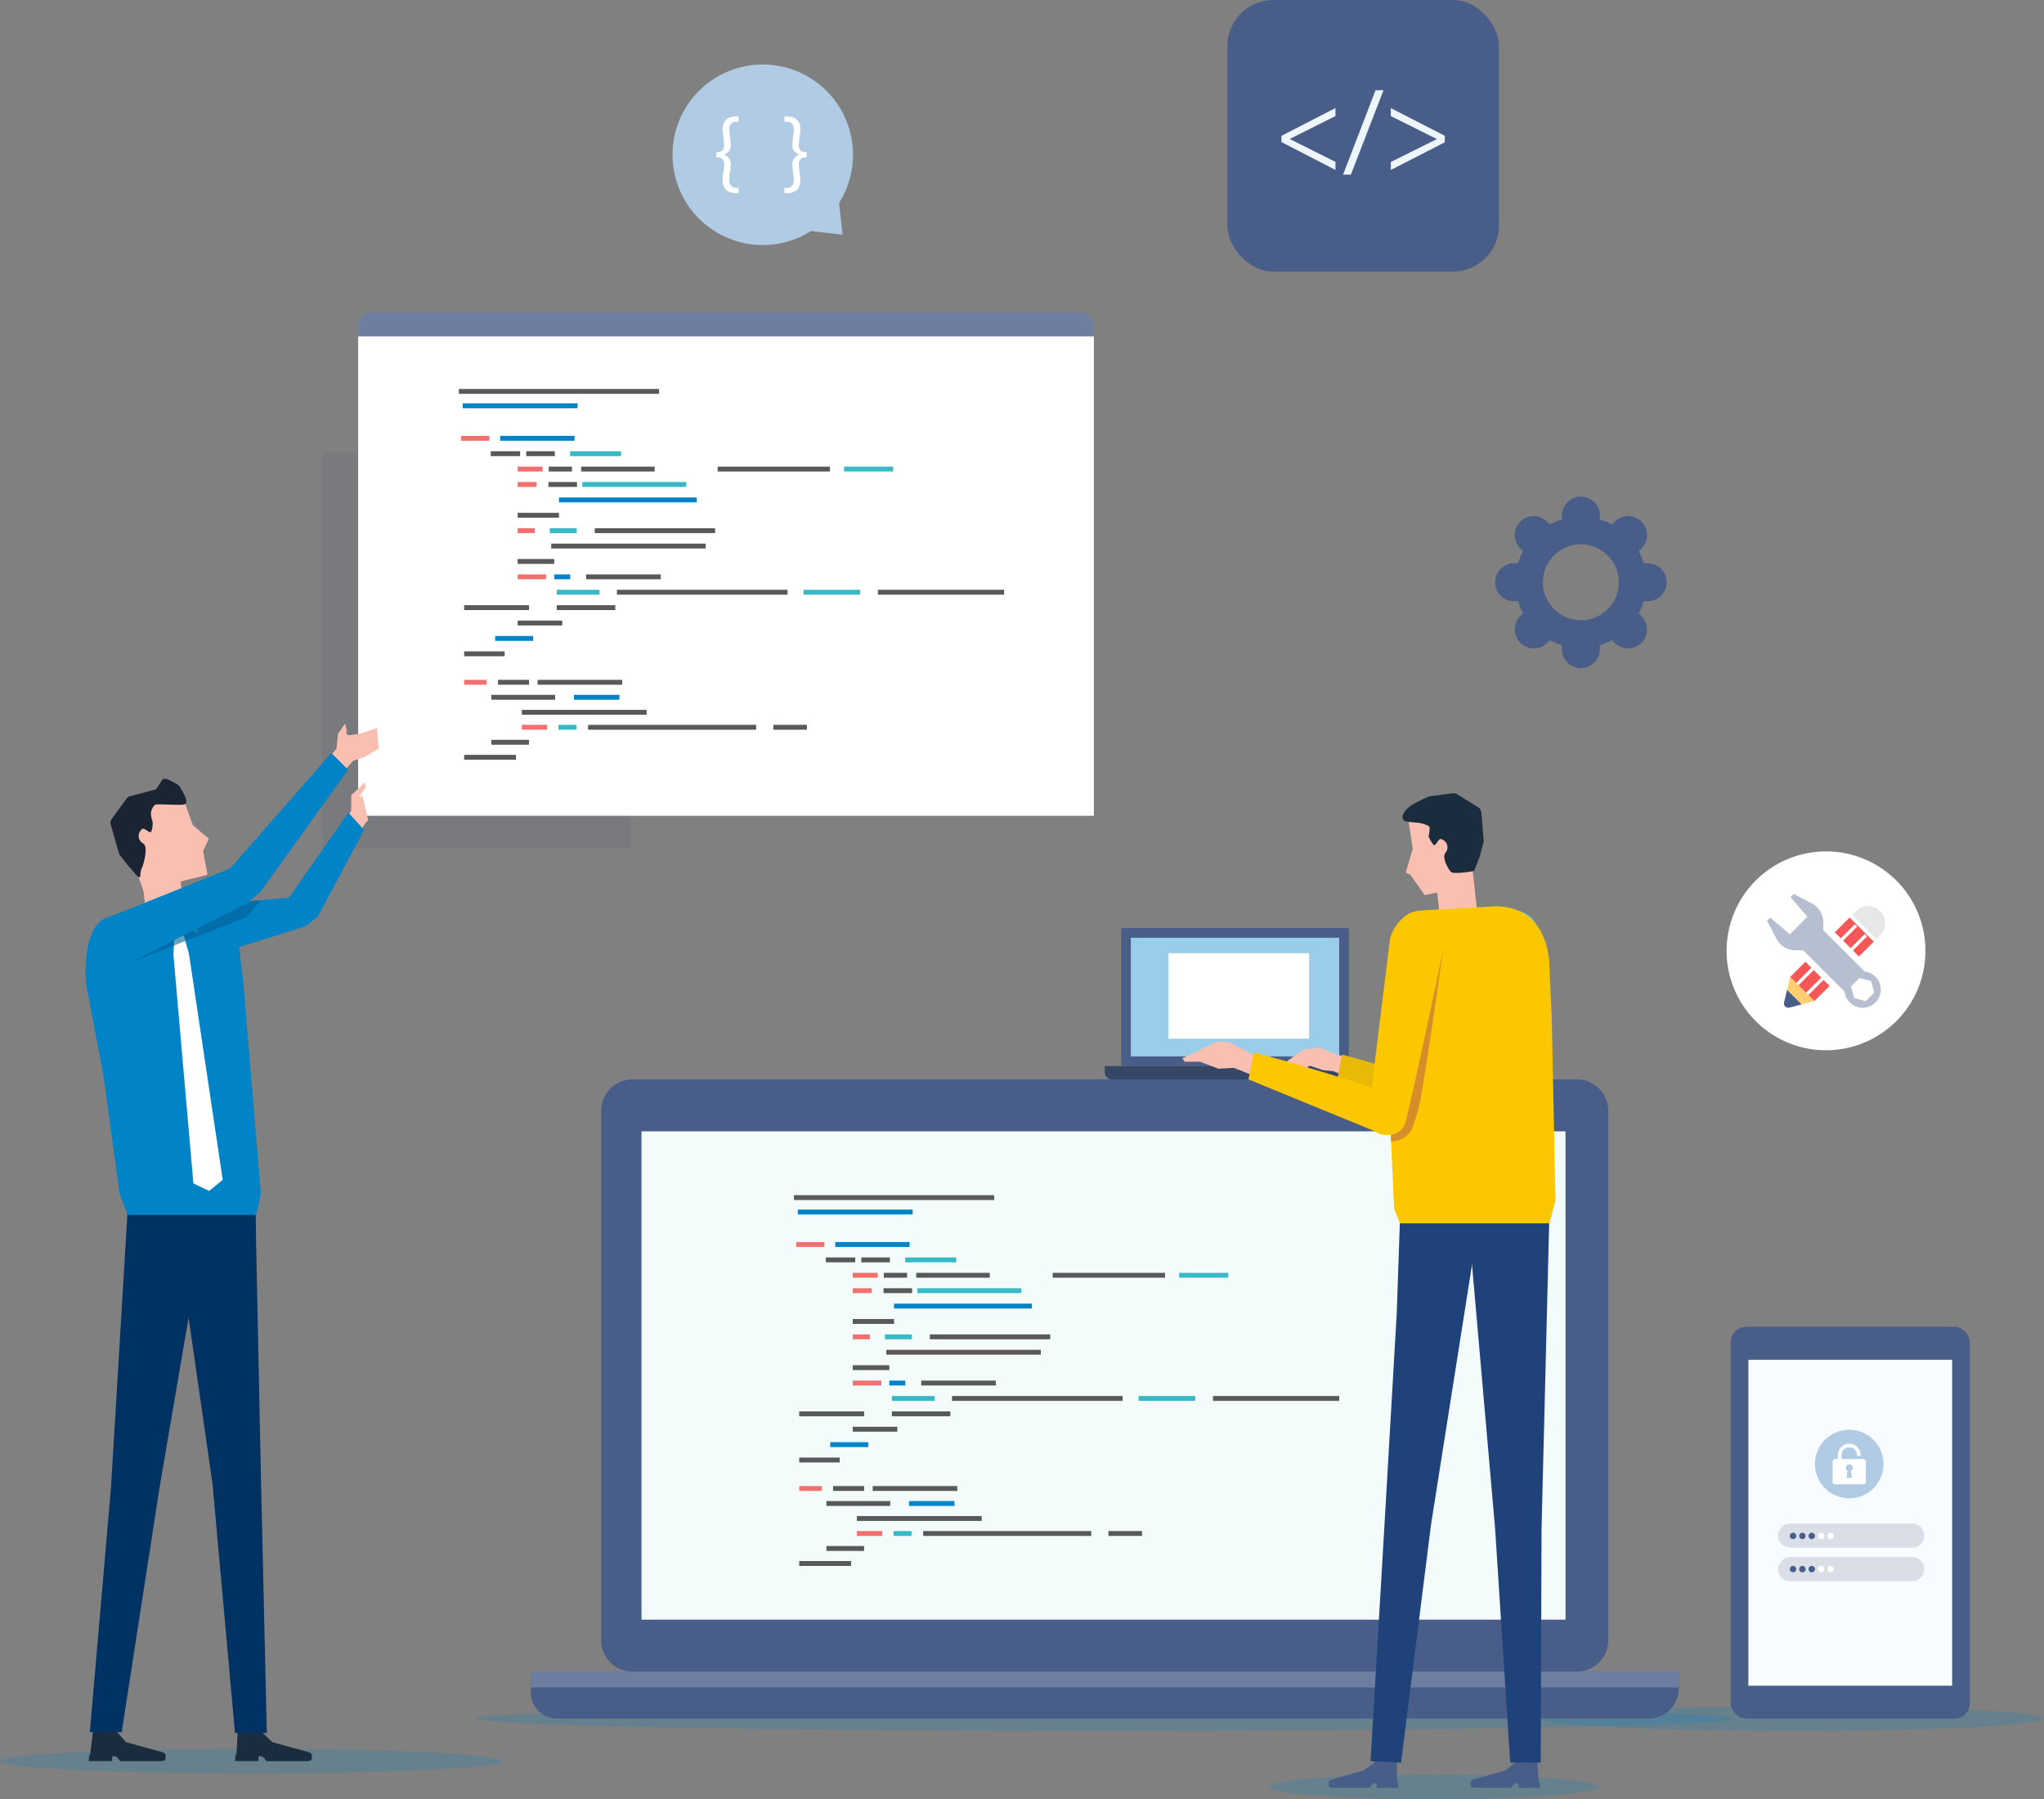 <svg xmlns="http://www.w3.org/2000/svg" width="205.46" height="180.826" viewBox="0 0 205.46 180.826">
  <rect x="0" y="0" width="205.46" height="180.826" fill="#808080" stroke="none"/>
  <g id="recruit_system_img_03" transform="translate(-597 -1964.256)">
    <path id="パス_11469" data-name="パス 11469" d="M437.081,258.718c0,.688-7.424,1.245-16.584,1.245s-16.583-.557-16.583-1.245,7.424-1.246,16.583-1.246S437.081,258.03,437.081,258.718Z" transform="translate(320.605 1885.119)" fill="#0083c7" opacity="0.2"/>
    <path id="パス_11470" data-name="パス 11470" d="M238.287,256.558c0,.689-11.294,1.246-25.226,1.246s-25.226-.557-25.226-1.246,11.294-1.245,25.226-1.245S238.287,255.87,238.287,256.558Z" transform="translate(409.164 1884.692)" fill="#0083c7" opacity="0.2"/>
    <path id="パス_11471" data-name="パス 11471" d="M473.972,252.994c0,.688-11.294,1.245-25.226,1.245s-25.226-.557-25.226-1.245,11.294-1.246,25.226-1.246S473.972,252.305,473.972,252.994Z" transform="translate(328.488 1883.986)" fill="#0083c7" opacity="0.2"/>
    <path id="パス_11472" data-name="パス 11472" d="M463.783,252.994c0,.688-28.291,1.245-63.191,1.245s-63.191-.557-63.191-1.245,28.293-1.246,63.191-1.246S463.783,252.305,463.783,252.994Z" transform="translate(307.435 1883.986)" fill="#0083c7" opacity="0.2"/>
    <g id="グループ_6729" data-name="グループ 6729" transform="translate(650.345 2072.741)">
      <path id="長方形_2386" data-name="長方形 2386" d="M3.143,0H98.085a3.143,3.143,0,0,1,3.143,3.143V56.371a3.142,3.142,0,0,1-3.142,3.142H3.143A3.143,3.143,0,0,1,0,56.371V3.143A3.143,3.143,0,0,1,3.143,0Z" transform="translate(7.088)" fill="#485e88"/>
      <path id="長方形_2387" data-name="長方形 2387" d="M0,0H115.4a0,0,0,0,1,0,0V1.716a3.01,3.01,0,0,1-3.01,3.01H2.659A2.659,2.659,0,0,1,0,2.066V0A0,0,0,0,1,0,0Z" transform="translate(0 59.514)" fill="#485e88"/>
      <rect id="長方形_2388" data-name="長方形 2388" width="115.403" height="1.594" transform="translate(0 59.514)" fill="#6d7ea0"/>
      <rect id="長方形_2389" data-name="長方形 2389" width="92.879" height="49.078" transform="translate(11.139 5.218)" fill="#f3fbfb"/>
    </g>
    <g id="グループ_6740" data-name="グループ 6740" transform="translate(720.375 1964.256)">
      <rect id="長方形_2404" data-name="長方形 2404" width="27.296" height="27.296" rx="4.626" transform="translate(0 0)" fill="#485e88"/>
      <g id="グループ_6739" data-name="グループ 6739" transform="translate(5.435 9.069)">
        <g id="グループ_6738" data-name="グループ 6738">
          <path id="パス_11491" data-name="パス 11491" d="M423.355,120.474l5.429-2.8v.807l-4.575,2.293v.024l4.575,2.293v.807l-5.429-2.8Z" transform="translate(-423.355 -115.888)" fill="#eef5fb"/>
          <path id="パス_11492" data-name="パス 11492" d="M428.525,124.666l3.265-8.482h.8l-3.277,8.482Z" transform="translate(-422.331 -116.184)" fill="#eef5fb"/>
          <path id="パス_11493" data-name="パス 11493" d="M437.959,121.118l-5.428,2.785V123.1l4.61-2.293v-.024l-4.61-2.293v-.807l5.428,2.784Z" transform="translate(-421.538 -115.888)" fill="#eef5fb"/>
        </g>
      </g>
    </g>
    <g id="グループ_6743" data-name="グループ 6743" transform="translate(770.558 2049.824)">
      <path id="パス_11494" data-name="パス 11494" d="M462.328,190.031a9.993,9.993,0,1,1-9.993-9.993A9.992,9.992,0,0,1,462.328,190.031Z" transform="translate(-442.343 -180.038)" fill="#fff"/>
      <g id="グループ_6742" data-name="グループ 6742" transform="translate(4.054 4.271)">
        <path id="パス_11495" data-name="パス 11495" d="M450.159,193l-2.427-2.427-.316,1.3,1.46,1.46Z" transform="translate(-445.393 -182.224)" fill="#fece71"/>
        <path id="パス_11496" data-name="パス 11496" d="M448.928,193.115l-1.46-1.46-.306,1.256a.437.437,0,0,0,.534.526Z" transform="translate(-445.445 -182.009)" fill="#485e88"/>
        <g id="グループ_6741" data-name="グループ 6741" transform="translate(2.339 2.373)">
          <path id="パス_11497" data-name="パス 11497" d="M449.366,192.508l-.235-.235,1.525-1.525-.754-.754-1.525,1.525,1.591,1.591,1.525-1.525-.6-.6Z" transform="translate(-447.541 -184.711)" fill="#f55656"/>
          <rect id="長方形_2405" data-name="長方形 2405" width="2.156" height="0.851" transform="translate(0 5.971) rotate(-44.995)" fill="#f55656"/>
          <path id="パス_11498" data-name="パス 11498" d="M452.909,185.584l-1.49,1.49,2.427,2.427,1.49-1.49Zm-.888,2.092,1.415-1.415.235.235-1.415,1.415Zm1.223,1.224-.235-.235,1.416-1.416.235.235Z" transform="translate(-446.939 -185.584)" fill="#f55656"/>
          <path id="パス_11499" data-name="パス 11499" d="M449.689,190.033l-.235-.235h0l.235.235Z" transform="translate(-447.328 -184.75)" fill="#a7a9ac"/>
          <rect id="長方形_2406" data-name="長方形 2406" height="0.332" transform="matrix(0.707, -0.707, 0.707, 0.707, 0.602, 6.574)" fill="#a7a9ac"/>
          <path id="パス_11500" data-name="パス 11500" d="M450.514,190.858l-.235-.235h0l.235.235Z" transform="translate(-447.164 -184.586)" fill="#a7a9ac"/>
        </g>
        <path id="パス_11501" data-name="パス 11501" d="M451.394,186.458a2.134,2.134,0,0,0-1.139-1.888l-1.835-.967-.32.32,1.692,1.982-1.762,1.764-1.983-1.692-.319.319.966,1.835a2.137,2.137,0,0,0,1.889,1.141h.794l4.152,4.151a1.826,1.826,0,1,0,2.017-2.017l-4.152-4.151Zm5.114,7.073-.853.854-1.167-.313-.312-1.166.853-.854,1.166.313Z" transform="translate(-445.727 -183.603)" fill="#b6bfcf"/>
        <path id="パス_11502" data-name="パス 11502" d="M455.31,187.925l-2.427-2.427.375-.364a1.717,1.717,0,0,1,2.427,0h0a1.715,1.715,0,0,1,0,2.427Z" transform="translate(-444.31 -183.399)" fill="#e6e7e8"/>
      </g>
    </g>
    <g id="グループ_6752" data-name="グループ 6752" transform="translate(770.967 2097.61)">
      <g id="グループ_6749" data-name="グループ 6749" transform="translate(0 0)">
        <g id="グループ_6747" data-name="グループ 6747">
          <rect id="長方形_2410" data-name="長方形 2410" width="24.037" height="39.37" rx="1.543" fill="#485e88"/>
          <path id="パス_11504" data-name="パス 11504" d="M461.311,255.443H440.829V222.685h20.482Z" transform="translate(-439.052 -219.379)" fill="#f8fcff"/>
        </g>
        <g id="グループ_6748" data-name="グループ 6748" transform="translate(8.471 10.34)">
          <path id="パス_11505" data-name="パス 11505" d="M453.307,232a3.446,3.446,0,1,1-3.446-3.444A3.445,3.445,0,0,1,453.307,232Z" transform="translate(-446.416 -228.556)" fill="#b2cbe4"/>
          <path id="パス_11506" data-name="パス 11506" d="M450.993,231.27h-2.206v-.4a.78.78,0,1,1,1.56,0v.079h.363v-.079a1.143,1.143,0,1,0-2.286,0v.4h-.283a.241.241,0,0,0-.242.242v2.058a.241.241,0,0,0,.242.242h2.851a.242.242,0,0,0,.242-.242v-2.058A.242.242,0,0,0,450.993,231.27Zm-1.158,1.889H449.3l.086-.7a.349.349,0,1,1,.362,0Z" transform="translate(-446.122 -228.325)" fill="#fff"/>
        </g>
        <path id="パス_11507" data-name="パス 11507" d="M456.8,238.855H444.551a1.217,1.217,0,0,1-1.216-1.217h0a1.217,1.217,0,0,1,1.216-1.216H456.8a1.216,1.216,0,0,1,1.216,1.216h0A1.216,1.216,0,0,1,456.8,238.855Z" transform="translate(-438.556 -216.659)" fill="#dadfe7"/>
        <path id="パス_11508" data-name="パス 11508" d="M456.8,241.666H444.551a1.217,1.217,0,0,1-1.216-1.216h0a1.217,1.217,0,0,1,1.216-1.217H456.8a1.216,1.216,0,0,1,1.216,1.217h0A1.216,1.216,0,0,1,456.8,241.666Z" transform="translate(-438.556 -216.102)" fill="#dadfe7"/>
      </g>
      <g id="グループ_6750" data-name="グループ 6750" transform="translate(5.946 20.69)">
        <circle id="楕円形_251" data-name="楕円形 251" cx="0.321" cy="0.321" r="0.321" fill="#485e88"/>
        <path id="パス_11509" data-name="パス 11509" d="M445.737,237.517a.322.322,0,1,1-.322-.321A.322.322,0,0,1,445.737,237.517Z" transform="translate(-444.153 -237.196)" fill="#485e88"/>
        <path id="パス_11510" data-name="パス 11510" d="M446.522,237.517a.322.322,0,1,1-.322-.321A.321.321,0,0,1,446.522,237.517Z" transform="translate(-443.998 -237.196)" fill="#485e88"/>
        <path id="パス_11511" data-name="パス 11511" d="M447.307,237.517a.321.321,0,1,1-.321-.321A.321.321,0,0,1,447.307,237.517Z" transform="translate(-443.842 -237.196)" fill="#fff"/>
        <path id="パス_11512" data-name="パス 11512" d="M448.093,237.517a.322.322,0,1,1-.322-.321A.322.322,0,0,1,448.093,237.517Z" transform="translate(-443.687 -237.196)" fill="#fff"/>
      </g>
      <g id="グループ_6751" data-name="グループ 6751" transform="translate(5.946 24.026)">
        <path id="パス_11513" data-name="パス 11513" d="M444.951,240.3a.321.321,0,1,1-.321-.322A.321.321,0,0,1,444.951,240.3Z" transform="translate(-444.309 -239.98)" fill="#485e88"/>
        <path id="パス_11514" data-name="パス 11514" d="M445.737,240.3a.322.322,0,1,1-.322-.322A.322.322,0,0,1,445.737,240.3Z" transform="translate(-444.154 -239.98)" fill="#485e88"/>
        <path id="パス_11515" data-name="パス 11515" d="M446.522,240.3a.322.322,0,1,1-.322-.322A.321.321,0,0,1,446.522,240.3Z" transform="translate(-443.998 -239.98)" fill="#485e88"/>
        <path id="パス_11516" data-name="パス 11516" d="M447.307,240.3a.321.321,0,1,1-.321-.322A.321.321,0,0,1,447.307,240.3Z" transform="translate(-443.842 -239.98)" fill="#fff"/>
        <path id="パス_11517" data-name="パス 11517" d="M448.093,240.3a.322.322,0,1,1-.322-.322A.322.322,0,0,1,448.093,240.3Z" transform="translate(-443.687 -239.98)" fill="#fff"/>
      </g>
    </g>
    <path id="パス_11520" data-name="パス 11520" d="M424.825,156.982h.4a6.5,6.5,0,0,1,.5-1.216l-.279-.279a1.9,1.9,0,0,1,2.694-2.693l.279.278a6.575,6.575,0,0,1,1.216-.5v-.394a1.9,1.9,0,1,1,3.81,0v.394a6.622,6.622,0,0,1,1.217.5l.278-.278a1.9,1.9,0,0,1,2.694,2.693l-.279.279a6.5,6.5,0,0,1,.5,1.216h.4a1.9,1.9,0,1,1,0,3.81h-.4a6.5,6.5,0,0,1-.5,1.216l.279.279a1.905,1.905,0,0,1-2.694,2.694l-.278-.279a6.539,6.539,0,0,1-1.217.5v.4a1.9,1.9,0,1,1-3.81,0v-.4a6.493,6.493,0,0,1-1.216-.5l-.279.279a1.905,1.905,0,0,1-2.694-2.694l.279-.279a6.5,6.5,0,0,1-.5-1.216h-.4a1.9,1.9,0,0,1,0-3.81Zm6.714,5.723a3.817,3.817,0,1,0-3.818-3.818A3.818,3.818,0,0,0,431.538,162.7Z" transform="translate(324.369 1863.891)" fill="#485e88"/>
    <g id="グループ_6759" data-name="グループ 6759" transform="translate(708.046 2057.53)">
      <g id="グループ_6758" data-name="グループ 6758" transform="translate(0 0)">
        <rect id="長方形_2417" data-name="長方形 2417" width="22.893" height="13.874" rx="0.152" transform="translate(1.649)" fill="#485e88"/>
        <path id="長方形_2418" data-name="長方形 2418" d="M0,0H26.192a0,0,0,0,1,0,0V.625a.712.712,0,0,1-.712.712H.712A.712.712,0,0,1,0,.625V0A0,0,0,0,1,0,0Z" transform="translate(0 13.874)" fill="#364766"/>
        <rect id="長方形_2419" data-name="長方形 2419" width="20.945" height="11.926" transform="translate(2.624 0.974)" fill="#99cde9"/>
      </g>
      <rect id="長方形_2420" data-name="長方形 2420" width="14.145" height="8.592" transform="translate(6.401 2.526)" fill="#fff"/>
    </g>
    <g id="グループ_6763" data-name="グループ 6763" transform="translate(730.563 2086.542)">
      <g id="グループ_6760" data-name="グループ 6760" transform="translate(0 54.593)">
        <path id="パス_11526" data-name="パス 11526" d="M413.678,258.606h.09l.02.452h2.161l-.059-.6h-.071v-.006l-.006-2.2h-2.244l-.047.289-1.036.76-3.277.938s-.259.113-.253.254l.008.259.006.156s.04.07.307.146h3.758l.228-.3.22-.139Z" transform="translate(-408.959 -256.257)" fill="#485e88"/>
      </g>
      <g id="グループ_6761" data-name="グループ 6761" transform="translate(14.254 54.593)">
        <path id="パス_11527" data-name="パス 11527" d="M425.576,258.606h.09l.02.452h2.161l-.059-.6h-.071l0-.006-.14-2.2h-2.244l-.048.289-.9.76-3.278.938s-.258.113-.253.254l.01.259,0,.156s.04.07.308.146h3.758l.226-.3.222-.139Z" transform="translate(-420.857 -256.257)" fill="#485e88"/>
      </g>
      <g id="グループ_6762" data-name="グループ 6762" transform="translate(9.029 57.294)">
        <path id="パス_11528" data-name="パス 11528" d="M416.6,258.512l-.1,0v0Z" transform="translate(-416.495 -258.512)" fill="#2a2a3b"/>
      </g>
      <path id="パス_11529" data-name="パス 11529" d="M424.888,265.54h3.068l.083-23.54.782-31.313h-8.194L423.369,242Z" transform="translate(-406.648 -210.688)" fill="#1f427b"/>
      <path id="パス_11530" data-name="パス 11530" d="M412.469,265.359l3.065.14,3.006-23.882,4.783-30.318-7.9-.362-.323,9.37-1.221,21.1Z" transform="translate(-408.264 -210.638)" fill="#1f427b"/>
    </g>
    <g id="グループ_6767" data-name="グループ 6767" transform="translate(737.969 2043.974)">
      <g id="グループ_6765" data-name="グループ 6765" transform="translate(0.34 1.186)">
        <g id="グループ_6764" data-name="グループ 6764">
          <path id="パス_11531" data-name="パス 11531" d="M422.226,184.159l-4.9,1.045-1.438-2.05-.463-.215.695-2.4-.552-3.657,5.852-.738Z" transform="translate(-415.424 -176.145)" fill="#f9c0b2"/>
          <path id="長方形_2421" data-name="長方形 2421" d="M0,0H3.782a0,0,0,0,1,0,0V5.361a.8.8,0,0,1-.8.8H.8a.8.8,0,0,1-.8-.8V0A0,0,0,0,1,0,0Z" transform="translate(2.967 7.029) rotate(-6.167)" fill="#f9c0b2"/>
        </g>
      </g>
      <g id="グループ_6766" data-name="グループ 6766" transform="translate(0 0)">
        <path id="パス_11532" data-name="パス 11532" d="M420.3,175.155a.691.691,0,0,1,.382.135l2.115,1.3a.691.691,0,0,1,.27.449l.235,2.808a.693.693,0,0,1-.007.243l-.361,1.337a.687.687,0,0,1-.068.187l-.439,1.173-.131.2s-1.964.346-2.256.092-.968-1.493-.563-1.944a.852.852,0,0,0-.509-1.377c-.211.028-.4.521-.591.615-.157.075-.612-.8-.6-.913a4.813,4.813,0,0,0,.107-.863c-.022-.23-1.022-.49-1.253-.48a8.029,8.029,0,0,1-1.2-.147c-.212-.029-.255-.3-.292-.513a2.942,2.942,0,0,1,.246-.466c.389-.706,2.507-1.529,2.507-1.529Z" transform="translate(-415.141 -175.155)" fill="#1a2c3d"/>
      </g>
    </g>
    <g id="グループ_6771" data-name="グループ 6771" transform="translate(725.971 2055.758)">
      <g id="グループ_6768" data-name="グループ 6768" transform="translate(0 13.781)">
        <path id="パス_11533" data-name="パス 11533" d="M410.291,197.11l-1.457-.615-1.738.212-1.97,1.469.486.214.293-.2,1.541.779.181-.565.194-.086,1.3.445,1.007.1,1.784.657v-1.906Z" transform="translate(-405.126 -196.495)" fill="#f9c0b2"/>
      </g>
      <g id="グループ_6770" data-name="グループ 6770" transform="translate(5.454 0)">
        <g id="グループ_6769" data-name="グループ 6769">
          <path id="パス_11534" data-name="パス 11534" d="M418.733,206.457l-.268-.1a1.767,1.767,0,0,1-1.095-2.176l5.951-17.331a2.625,2.625,0,0,1,3.4-1.71h0a2.624,2.624,0,0,1,1.538,3.477l-7.295,16.85A1.767,1.767,0,0,1,418.733,206.457Z" transform="translate(-408.17 -184.991)" fill="#7acfd1"/>
          <path id="パス_11535" data-name="パス 11535" d="M409.678,199.581l.478-2.505s8.851,2.394,11.666,3.937a1.516,1.516,0,0,1,.579,2.281l-.2.248c-.61.763-1.434.781-2.487.307Z" transform="translate(-409.678 -182.598)" fill="#e8b906"/>
        </g>
      </g>
    </g>
    <path id="パス_11536" data-name="パス 11536" d="M430.2,216.506H415.19l-.593-1.466-.917-20.17.2-3.679c.238-4.057,1.214-6.012,3.472-6.13l7.424-.417c4.149,0,5.3,3.416,5.415,5.674l.25,5.583.375,18.325Z" transform="translate(322.539 1870.698)" fill="#fbc700"/>
    <g id="グループ_6781" data-name="グループ 6781" transform="translate(664.608 1970.746)">
      <path id="パス_11549" data-name="パス 11549" d="M374.925,129.514A9.07,9.07,0,1,1,389,127.939l.353,3.182-3.182-.353A9.07,9.07,0,0,1,374.925,129.514Z" transform="translate(-372.269 -114.031)" fill="#b2cbe4"/>
      <g id="グループ_6780" data-name="グループ 6780" transform="translate(4.399 5.206)">
        <path id="パス_11550" data-name="パス 11550" d="M383.884,121.982c-.688,0-.785-.379-.785-.718a5.661,5.661,0,0,1,.078-.813,5.721,5.721,0,0,0,.077-.805c0-.89-.581-1.269-1.4-1.269h-.2v.533h.174c.573,0,.766.31.766.833a4.28,4.28,0,0,1-.067.689,4.433,4.433,0,0,0-.068.737.926.926,0,0,0,.7,1.046v.019a.931.931,0,0,0-.7,1.057,4.336,4.336,0,0,0,.068.736,4.423,4.423,0,0,1,.067.7c0,.543-.223.842-.766.842h-.174v.533h.2c.8,0,1.4-.349,1.4-1.327a5.57,5.57,0,0,0-.077-.794,5.274,5.274,0,0,1-.078-.785c0-.3.1-.718.785-.718Z" transform="translate(-374.811 -118.377)" fill="#fff"/>
        <path id="パス_11551" data-name="パス 11551" d="M375.941,122.475c.688,0,.785.417.785.718a5.443,5.443,0,0,1-.077.785,5.4,5.4,0,0,0-.078.794c0,.979.61,1.327,1.405,1.327h.2v-.533h-.164c-.543-.01-.775-.3-.775-.842a5.966,5.966,0,0,1,.067-.7,4.308,4.308,0,0,0,.078-.736.948.948,0,0,0-.7-1.057v-.019a.942.942,0,0,0,.7-1.046,4.415,4.415,0,0,0-.078-.737,5.761,5.761,0,0,1-.067-.689c0-.522.2-.823.766-.833h.174v-.533h-.193c-.824,0-1.415.379-1.415,1.269a5.543,5.543,0,0,0,.078.805,5.843,5.843,0,0,1,.077.813c0,.339-.1.718-.785.718Z" transform="translate(-375.941 -118.377)" fill="#fff"/>
      </g>
    </g>
    <g id="グループ_6801" data-name="グループ 6801" transform="translate(629.396 2009.753)" opacity="0.1">
      <path id="パス_11573" data-name="パス 11573" d="M370.274,146.591h-27.4v39.741h31.008V150.2A3.611,3.611,0,0,0,370.274,146.591Z" transform="translate(-342.878 -146.591)" fill="#364766"/>
    </g>
    <g id="グループ_6813" data-name="グループ 6813" transform="translate(676.806 2084.373)">
      <rect id="長方形_2433" data-name="長方形 2433" width="20.128" height="0.491" transform="translate(0 0)" fill="#58595b"/>
      <rect id="長方形_2434" data-name="長方形 2434" width="11.542" height="0.491" transform="translate(0.39 1.45)" fill="#0083c7"/>
      <g id="グループ_6802" data-name="グループ 6802" transform="translate(0.223 4.712)">
        <rect id="長方形_2435" data-name="長方形 2435" width="2.843" height="0.491" fill="#f2706d"/>
        <rect id="長方形_2436" data-name="長方形 2436" width="7.472" height="0.491" transform="translate(3.931)" fill="#0083c7"/>
      </g>
      <g id="グループ_6803" data-name="グループ 6803" transform="translate(3.206 6.259)">
        <rect id="長方形_2437" data-name="長方形 2437" width="2.955" height="0.491" fill="#58595b"/>
        <rect id="長方形_2438" data-name="長方形 2438" width="2.871" height="0.491" transform="translate(3.569)" fill="#58595b"/>
        <rect id="長方形_2439" data-name="長方形 2439" width="5.13" height="0.491" transform="translate(7.973)" fill="#38b9c6"/>
      </g>
      <g id="グループ_6804" data-name="グループ 6804" transform="translate(5.91 7.806)">
        <rect id="長方形_2440" data-name="長方形 2440" width="2.509" height="0.491" fill="#f2706d"/>
        <rect id="長方形_2441" data-name="長方形 2441" width="2.342" height="0.491" transform="translate(3.123)" fill="#58595b"/>
        <rect id="長方形_2442" data-name="長方形 2442" width="7.388" height="0.491" transform="translate(6.384)" fill="#58595b"/>
        <rect id="長方形_2443" data-name="長方形 2443" width="11.291" height="0.491" transform="translate(20.101)" fill="#58595b"/>
        <rect id="長方形_2444" data-name="長方形 2444" width="4.935" height="0.491" transform="translate(32.813)" fill="#38b9c6"/>
      </g>
      <g id="グループ_6805" data-name="グループ 6805" transform="translate(5.91 9.353)">
        <rect id="長方形_2445" data-name="長方形 2445" width="1.91" height="0.491" fill="#f2706d"/>
        <rect id="長方形_2446" data-name="長方形 2446" width="2.872" height="0.491" transform="translate(3.094)" fill="#58595b"/>
        <rect id="長方形_2447" data-name="長方形 2447" width="10.455" height="0.491" transform="translate(6.496)" fill="#38b9c6"/>
      </g>
      <rect id="長方形_2448" data-name="長方形 2448" width="13.856" height="0.491" transform="translate(10.064 10.901)" fill="#0083c7"/>
      <rect id="長方形_2449" data-name="長方形 2449" width="4.154" height="0.491" transform="translate(5.91 12.448)" fill="#58595b"/>
      <g id="グループ_6806" data-name="グループ 6806" transform="translate(5.91 13.995)">
        <rect id="長方形_2450" data-name="長方形 2450" width="1.729" height="0.491" fill="#f2706d"/>
        <rect id="長方形_2451" data-name="長方形 2451" width="2.704" height="0.491" transform="translate(3.234)" fill="#38b9c6"/>
        <rect id="長方形_2452" data-name="長方形 2452" width="12.099" height="0.491" transform="translate(7.75)" fill="#58595b"/>
      </g>
      <rect id="長方形_2453" data-name="長方形 2453" width="15.529" height="0.491" transform="translate(9.284 15.542)" fill="#58595b"/>
      <rect id="長方形_2454" data-name="長方形 2454" width="3.68" height="0.491" transform="translate(5.91 17.09)" fill="#58595b"/>
      <g id="グループ_6807" data-name="グループ 6807" transform="translate(5.91 18.637)">
        <rect id="長方形_2455" data-name="長方形 2455" width="2.872" height="0.491" fill="#f2706d"/>
        <rect id="長方形_2456" data-name="長方形 2456" width="1.603" height="0.491" transform="translate(3.68)" fill="#0083c7"/>
        <rect id="長方形_2457" data-name="長方形 2457" width="7.499" height="0.491" transform="translate(6.886)" fill="#58595b"/>
      </g>
      <g id="グループ_6808" data-name="グループ 6808" transform="translate(9.841 20.184)">
        <rect id="長方形_2458" data-name="長方形 2458" width="4.293" height="0.491" fill="#38b9c6"/>
        <rect id="長方形_2459" data-name="長方形 2459" width="17.145" height="0.491" transform="translate(6.05)" fill="#58595b"/>
        <rect id="長方形_2460" data-name="長方形 2460" width="5.687" height="0.491" transform="translate(24.812)" fill="#38b9c6"/>
        <rect id="長方形_2461" data-name="長方形 2461" width="12.685" height="0.491" transform="translate(32.283)" fill="#58595b"/>
      </g>
      <g id="グループ_6809" data-name="グループ 6809" transform="translate(0.53 21.732)">
        <rect id="長方形_2462" data-name="長方形 2462" width="6.524" height="0.491" fill="#58595b"/>
        <rect id="長方形_2463" data-name="長方形 2463" width="5.882" height="0.491" transform="translate(9.312)" fill="#58595b"/>
      </g>
      <rect id="長方形_2464" data-name="長方形 2464" width="4.481" height="0.491" transform="translate(5.91 23.279)" fill="#58595b"/>
      <rect id="長方形_2465" data-name="長方形 2465" width="3.819" height="0.491" transform="translate(3.652 24.826)" fill="#0083c7"/>
      <rect id="長方形_2466" data-name="長方形 2466" width="4.07" height="0.491" transform="translate(0.53 26.373)" fill="#58595b"/>
      <g id="グループ_6810" data-name="グループ 6810" transform="translate(0.53 29.235)">
        <rect id="長方形_2467" data-name="長方形 2467" width="2.258" height="0.491" fill="#f2706d"/>
        <rect id="長方形_2468" data-name="長方形 2468" width="3.122" height="0.491" transform="translate(3.401)" fill="#58595b"/>
        <rect id="長方形_2469" data-name="長方形 2469" width="8.503" height="0.491" transform="translate(7.388)" fill="#58595b"/>
      </g>
      <g id="グループ_6811" data-name="グループ 6811" transform="translate(3.262 30.743)">
        <rect id="長方形_2470" data-name="長方形 2470" width="6.412" height="0.491" fill="#58595b"/>
        <rect id="長方形_2471" data-name="長方形 2471" width="4.572" height="0.491" transform="translate(8.308)" fill="#0083c7"/>
      </g>
      <rect id="長方形_2472" data-name="長方形 2472" width="12.545" height="0.491" transform="translate(6.328 32.25)" fill="#58595b"/>
      <g id="グループ_6812" data-name="グループ 6812" transform="translate(6.328 33.757)">
        <rect id="長方形_2473" data-name="長方形 2473" width="2.537" height="0.491" fill="#f2706d"/>
        <rect id="長方形_2474" data-name="長方形 2474" width="1.812" height="0.491" transform="translate(3.68)" fill="#38b9c6"/>
        <rect id="長方形_2475" data-name="長方形 2475" width="16.894" height="0.491" transform="translate(6.663)" fill="#58595b"/>
        <rect id="長方形_2476" data-name="長方形 2476" width="3.373" height="0.491" transform="translate(25.286)" fill="#58595b"/>
      </g>
      <rect id="長方形_2477" data-name="長方形 2477" width="3.791" height="0.491" transform="translate(3.262 35.264)" fill="#58595b"/>
      <rect id="長方形_2478" data-name="長方形 2478" width="5.214" height="0.491" transform="translate(0.53 36.772)" fill="#58595b"/>
    </g>
    <rect id="長方形_2491" data-name="長方形 2491" width="73.955" height="49.367" transform="translate(633 1996.877)" fill="#fff"/>
    <g id="グループ_6832" data-name="グループ 6832" transform="translate(643.124 2003.348)">
      <rect id="長方形_2492" data-name="長方形 2492" width="20.128" height="0.491" transform="translate(0 0)" fill="#58595b"/>
      <rect id="長方形_2493" data-name="長方形 2493" width="11.542" height="0.491" transform="translate(0.39 1.45)" fill="#0083c7"/>
      <g id="グループ_6821" data-name="グループ 6821" transform="translate(0.223 4.712)">
        <rect id="長方形_2494" data-name="長方形 2494" width="2.844" height="0.491" fill="#f2706d"/>
        <rect id="長方形_2495" data-name="長方形 2495" width="7.472" height="0.491" transform="translate(3.931)" fill="#0083c7"/>
      </g>
      <g id="グループ_6822" data-name="グループ 6822" transform="translate(3.206 6.259)">
        <rect id="長方形_2496" data-name="長方形 2496" width="2.955" height="0.491" fill="#58595b"/>
        <rect id="長方形_2497" data-name="長方形 2497" width="2.871" height="0.491" transform="translate(3.569)" fill="#58595b"/>
        <rect id="長方形_2498" data-name="長方形 2498" width="5.129" height="0.491" transform="translate(7.973)" fill="#38b9c6"/>
      </g>
      <g id="グループ_6823" data-name="グループ 6823" transform="translate(5.91 7.806)">
        <rect id="長方形_2499" data-name="長方形 2499" width="2.509" height="0.491" fill="#f2706d"/>
        <rect id="長方形_2500" data-name="長方形 2500" width="2.342" height="0.491" transform="translate(3.122)" fill="#58595b"/>
        <rect id="長方形_2501" data-name="長方形 2501" width="7.388" height="0.491" transform="translate(6.384)" fill="#58595b"/>
        <rect id="長方形_2502" data-name="長方形 2502" width="11.291" height="0.491" transform="translate(20.101)" fill="#58595b"/>
        <rect id="長方形_2503" data-name="長方形 2503" width="4.935" height="0.491" transform="translate(32.813)" fill="#38b9c6"/>
      </g>
      <g id="グループ_6824" data-name="グループ 6824" transform="translate(5.91 9.353)">
        <rect id="長方形_2504" data-name="長方形 2504" width="1.91" height="0.491" fill="#f2706d"/>
        <rect id="長方形_2505" data-name="長方形 2505" width="2.872" height="0.491" transform="translate(3.094)" fill="#58595b"/>
        <rect id="長方形_2506" data-name="長方形 2506" width="10.455" height="0.491" transform="translate(6.496)" fill="#38b9c6"/>
      </g>
      <rect id="長方形_2507" data-name="長方形 2507" width="13.856" height="0.491" transform="translate(10.064 10.901)" fill="#0083c7"/>
      <rect id="長方形_2508" data-name="長方形 2508" width="4.154" height="0.491" transform="translate(5.91 12.448)" fill="#58595b"/>
      <g id="グループ_6825" data-name="グループ 6825" transform="translate(5.91 13.995)">
        <rect id="長方形_2509" data-name="長方形 2509" width="1.729" height="0.491" fill="#f2706d"/>
        <rect id="長方形_2510" data-name="長方形 2510" width="2.704" height="0.491" transform="translate(3.234)" fill="#38b9c6"/>
        <rect id="長方形_2511" data-name="長方形 2511" width="12.099" height="0.491" transform="translate(7.75)" fill="#58595b"/>
      </g>
      <rect id="長方形_2512" data-name="長方形 2512" width="15.529" height="0.491" transform="translate(9.283 15.542)" fill="#58595b"/>
      <rect id="長方形_2513" data-name="長方形 2513" width="3.68" height="0.491" transform="translate(5.91 17.09)" fill="#58595b"/>
      <g id="グループ_6826" data-name="グループ 6826" transform="translate(5.91 18.637)">
        <rect id="長方形_2514" data-name="長方形 2514" width="2.872" height="0.491" fill="#f2706d"/>
        <rect id="長方形_2515" data-name="長方形 2515" width="1.603" height="0.491" transform="translate(3.68)" fill="#0083c7"/>
        <rect id="長方形_2516" data-name="長方形 2516" width="7.499" height="0.491" transform="translate(6.886)" fill="#58595b"/>
      </g>
      <g id="グループ_6827" data-name="グループ 6827" transform="translate(9.841 20.184)">
        <rect id="長方形_2517" data-name="長方形 2517" width="4.293" height="0.491" fill="#38b9c6"/>
        <rect id="長方形_2518" data-name="長方形 2518" width="17.145" height="0.491" transform="translate(6.05)" fill="#58595b"/>
        <rect id="長方形_2519" data-name="長方形 2519" width="5.687" height="0.491" transform="translate(24.812)" fill="#38b9c6"/>
        <rect id="長方形_2520" data-name="長方形 2520" width="12.685" height="0.491" transform="translate(32.284)" fill="#58595b"/>
      </g>
      <g id="グループ_6828" data-name="グループ 6828" transform="translate(0.53 21.732)">
        <rect id="長方形_2521" data-name="長方形 2521" width="6.524" height="0.491" fill="#58595b"/>
        <rect id="長方形_2522" data-name="長方形 2522" width="5.882" height="0.491" transform="translate(9.312)" fill="#58595b"/>
      </g>
      <rect id="長方形_2523" data-name="長方形 2523" width="4.481" height="0.491" transform="translate(5.91 23.279)" fill="#58595b"/>
      <rect id="長方形_2524" data-name="長方形 2524" width="3.819" height="0.491" transform="translate(3.652 24.826)" fill="#0083c7"/>
      <rect id="長方形_2525" data-name="長方形 2525" width="4.071" height="0.491" transform="translate(0.53 26.373)" fill="#58595b"/>
      <g id="グループ_6829" data-name="グループ 6829" transform="translate(0.53 29.235)">
        <rect id="長方形_2526" data-name="長方形 2526" width="2.258" height="0.491" fill="#f2706d"/>
        <rect id="長方形_2527" data-name="長方形 2527" width="3.123" height="0.491" transform="translate(3.401)" fill="#58595b"/>
        <rect id="長方形_2528" data-name="長方形 2528" width="8.503" height="0.491" transform="translate(7.388)" fill="#58595b"/>
      </g>
      <g id="グループ_6830" data-name="グループ 6830" transform="translate(3.262 30.743)">
        <rect id="長方形_2529" data-name="長方形 2529" width="6.412" height="0.491" fill="#58595b"/>
        <rect id="長方形_2530" data-name="長方形 2530" width="4.572" height="0.491" transform="translate(8.308)" fill="#0083c7"/>
      </g>
      <rect id="長方形_2531" data-name="長方形 2531" width="12.546" height="0.491" transform="translate(6.328 32.25)" fill="#58595b"/>
      <g id="グループ_6831" data-name="グループ 6831" transform="translate(6.328 33.757)">
        <rect id="長方形_2532" data-name="長方形 2532" width="2.537" height="0.491" fill="#f2706d"/>
        <rect id="長方形_2533" data-name="長方形 2533" width="1.812" height="0.491" transform="translate(3.68)" fill="#38b9c6"/>
        <rect id="長方形_2534" data-name="長方形 2534" width="16.894" height="0.491" transform="translate(6.663)" fill="#58595b"/>
        <rect id="長方形_2535" data-name="長方形 2535" width="3.373" height="0.491" transform="translate(25.286)" fill="#58595b"/>
      </g>
      <rect id="長方形_2536" data-name="長方形 2536" width="3.792" height="0.491" transform="translate(3.262 35.265)" fill="#58595b"/>
      <rect id="長方形_2537" data-name="長方形 2537" width="5.214" height="0.491" transform="translate(0.53 36.772)" fill="#58595b"/>
    </g>
    <path id="長方形_2538" data-name="長方形 2538" d="M1.315,0H72.641a1.315,1.315,0,0,1,1.315,1.315v1.06a0,0,0,0,1,0,0H0a0,0,0,0,1,0,0V1.315A1.315,1.315,0,0,1,1.315,0Z" transform="translate(633 1995.689)" fill="#6d7ea0"/>
    <path id="パス_11588" data-name="パス 11588" d="M419.416,188.318s-1.965,14.126-2.478,15.954-.738,2.488-1.476,2.911a2.3,2.3,0,0,1-1.284.358v-2.885L417,193.269l.738-2.887Z" transform="translate(322.638 1871.425)" fill="#b55452" opacity="0.5"/>
    <g id="グループ_6834" data-name="グループ 6834" transform="translate(715.852 2055.819)">
      <path id="パス_11589" data-name="パス 11589" d="M401.4,196.055l-1.221-.062-3.5,1.678.221.348,1.547,0,1.871.7,1.527-.087,2.216.872.56-1.769Z" transform="translate(-396.679 -182.874)" fill="#f9c0b2"/>
      <g id="グループ_6833" data-name="グループ 6833" transform="translate(6.644 0)">
        <path id="パス_11590" data-name="パス 11590" d="M414.051,207.525l-.282-.043a1.767,1.767,0,0,1-1.492-1.925l2.183-17.71c.353-1.466,1.846-3.007,3.329-2.782l.31.067a2.37,2.37,0,0,1,1.865,3.05s-2.79,13.49-3.918,17.949A1.8,1.8,0,0,1,414.051,207.525Z" transform="translate(-400.235 -185.043)" fill="#fbc700"/>
        <path id="パス_11591" data-name="パス 11591" d="M402.224,199.617l.542-2.723s11.633,3.127,15.153,4.862c.507.25.309,2.172-.339,2.9l-.2.179a2.269,2.269,0,0,1-2.524-.037Z" transform="translate(-402.224 -182.696)" fill="#fbc700"/>
      </g>
    </g>
    <g id="グループ_6845" data-name="グループ 6845" transform="translate(605.594 2036.982)">
      <g id="グループ_6835" data-name="グループ 6835" transform="translate(14.511 103.912)">
        <path id="パス_11592" data-name="パス 11592" d="M207.122,256.055l.106,0v0Z" transform="translate(-207.122 -256.055)" fill="#2a2a3b"/>
      </g>
      <g id="グループ_6836" data-name="グループ 6836" transform="translate(15.032 101.17)">
        <path id="パス_11593" data-name="パス 11593" d="M210.019,256.375h-.1l-.022.489h-2.343l.064-.648h.077l0-.006.143-2.443h2.434l-.02.2,1.058,1,3.7,1.016s.28.122.276.276l-.011.28-.006.17s-.043.074-.333.158h-4.225l-.246-.328-.241-.15Z" transform="translate(-207.557 -253.766)" fill="#1a2c3d"/>
      </g>
      <g id="グループ_6837" data-name="グループ 6837" transform="translate(0.325 101.17)">
        <path id="パス_11594" data-name="パス 11594" d="M197.743,256.375h-.1l-.022.489h-2.343l.063-.648h.077l0-.006.306-2.443h2.434l-.02.2.895,1,3.7,1.016s.28.122.274.276l-.01.28-.006.17s-.043.074-.333.158h-4.225l-.247-.328-.24-.15Z" transform="translate(-195.281 -253.766)" fill="#1a2c3d"/>
      </g>
      <path id="パス_11595" data-name="パス 11595" d="M198.576,262.559h-3.2L197.5,237.99l1.662-27.657h7.947l-4.732,27.657Z" transform="translate(-194.938 -161.197)" fill="#003264"/>
      <path id="パス_11596" data-name="パス 11596" d="M211.777,262.641h-3.2l-2.262-25.061-3.925-27.247h8.264l.043,2.915.5,24.332Z" transform="translate(-193.549 -161.197)" fill="#003264"/>
      <g id="グループ_6839" data-name="グループ 6839" transform="translate(3.07 6.121)">
        <g id="グループ_6838" data-name="グループ 6838">
          <path id="パス_11597" data-name="パス 11597" d="M200.333,185.112l6.435-1.616-.45-2.383.579-1.24-1.6-1.354-1.471-4.091-6.25,3.088Z" transform="translate(-197.572 -174.428)" fill="#f9c0b2"/>
          <path id="パス_11598" data-name="パス 11598" d="M201.41,187.384l1.719-.214c.569-.071,1.034-.313.963-.883l-.7-5.405-3.781.472.64,5.129A1.039,1.039,0,0,0,201.41,187.384Z" transform="translate(-197.168 -173.15)" fill="#f9c0b2"/>
        </g>
      </g>
      <path id="パス_11599" data-name="パス 11599" d="M200.107,183.785a2.083,2.083,0,0,1,.152-.869c.175-.344.678-2.2.128-2.47a.859.859,0,0,1-.05-1.477c.208-.055.571.333.786.347.175.011.266-.98.207-1.078a3.138,3.138,0,0,1-.156-.684,1.284,1.284,0,0,1,.41-1c.331-.121,2.706.116,3.012-.06.186-.107.121-.38.077-.591a6.2,6.2,0,0,0-.6-1.143.683.683,0,0,0-.291-.291l-.865-.44a.686.686,0,0,0-.565-.035l-.655,1-.043.019-2.669.712a.69.69,0,0,0-.305.271l-1.474,2.022a.694.694,0,0,0-.08.522l.821,2.847a.678.678,0,0,0,.1.225l.81,1.042a.721.721,0,0,0,.135.147l.913,1.048Z" transform="translate(-194.594 -168.402)" fill="#1b2433"/>
      <g id="グループ_6841" data-name="グループ 6841" transform="translate(9.391 5.897)">
        <path id="パス_11600" data-name="パス 11600" d="M218.555,175.552l-.157.162-.111-.144.6-.767-.084-.562-1.36,1.289-.019,1.554-.763,1.172,1.474,1.286.738-1.234.269-.247Z" transform="translate(-200.114 -174.241)" fill="#f9c0b2"/>
        <g id="グループ_6840" data-name="グループ 6840" transform="translate(0 3.047)">
          <path id="パス_11601" data-name="パス 11601" d="M202.928,189.468l-.048-.252c-.234-.743.859-2.668,1.627-2.795,4.35-.719,9.391-1.076,9.391-1.076l5.99-8.561,1.573,1.74-4.64,8.688-1.223.991-9.721,3.036A2.624,2.624,0,0,1,202.928,189.468Z" transform="translate(-202.848 -176.785)" fill="#0083c7"/>
        </g>
      </g>
      <path id="パス_11602" data-name="パス 11602" d="M199.277,215.64h12.9l.458-2.115-1.761-21.234-.462-3.866a4.124,4.124,0,0,0-4.585-3.6l-8.345.851c-2.262.271-2.668,4.545-2.4,6.807l1.73,9.121,1.641,11.957Z" transform="translate(-195.01 -166.255)" fill="#0083c7"/>
      <g id="グループ_6842" data-name="グループ 6842" transform="translate(5.03 17.583)">
        <path id="パス_11603" data-name="パス 11603" d="M202.26,187.256l.281.122.932-.112.218-.229-.139-1.164-1.437.172Z" transform="translate(-198.632 -183.624)" fill="#fff"/>
        <path id="パス_11604" data-name="パス 11604" d="M203.411,187.038l.542,1.918,3.391,22.709-1.363,1.112-1.587-.759-2.008-22.994.1-1.876Z" transform="translate(-198.579 -183.393)" fill="#fff"/>
        <path id="パス_11605" data-name="パス 11605" d="M203.82,184.728l-.66-.732-.023,2.245,1.6,1.326Z" transform="translate(-198.43 -183.996)" fill="#66b5dd"/>
        <path id="パス_11606" data-name="パス 11606" d="M199.208,185.505l.937-1.193,2.984,2-1.976,2.047Z" transform="translate(-199.208 -183.933)" fill="#e9e1aa"/>
      </g>
      <path id="パス_11607" data-name="パス 11607" d="M198.625,190.445l11.793-4.559,1.5-1.752-2.43.213-3.047,1.871-4.94,2.362-2.053,1.288Z" transform="translate(-194.294 -166.385)" fill="#006295" opacity="0.6"/>
      <g id="グループ_6844" data-name="グループ 6844" transform="translate(0.898 0)">
        <path id="パス_11608" data-name="パス 11608" d="M220.483,171.83l-.184-2.076-1.665.575-1.2.164-.233-.214.066-.248-.165-.712-.724,1.033-.148,1.491-.984,1.183,1.379,1.464,1.312-1.462,1.059-.313Z" transform="translate(-191.902 -169.319)" fill="#f9c0b2"/>
        <g id="グループ_6843" data-name="グループ 6843" transform="translate(0 2.951)">
          <path id="パス_11609" data-name="パス 11609" d="M196.088,191.546l-.157-.339a2.2,2.2,0,0,1,1.184-2.9c3.759-1.47,12.277-4.914,12.277-4.914l10.193-11.609,1.671,1.684-8.748,12.2-1.319,1.154-11.249,5.728A2.679,2.679,0,0,1,196.088,191.546Z" transform="translate(-195.76 -171.782)" fill="#0083c7"/>
        </g>
      </g>
    </g>
  </g>
</svg>
